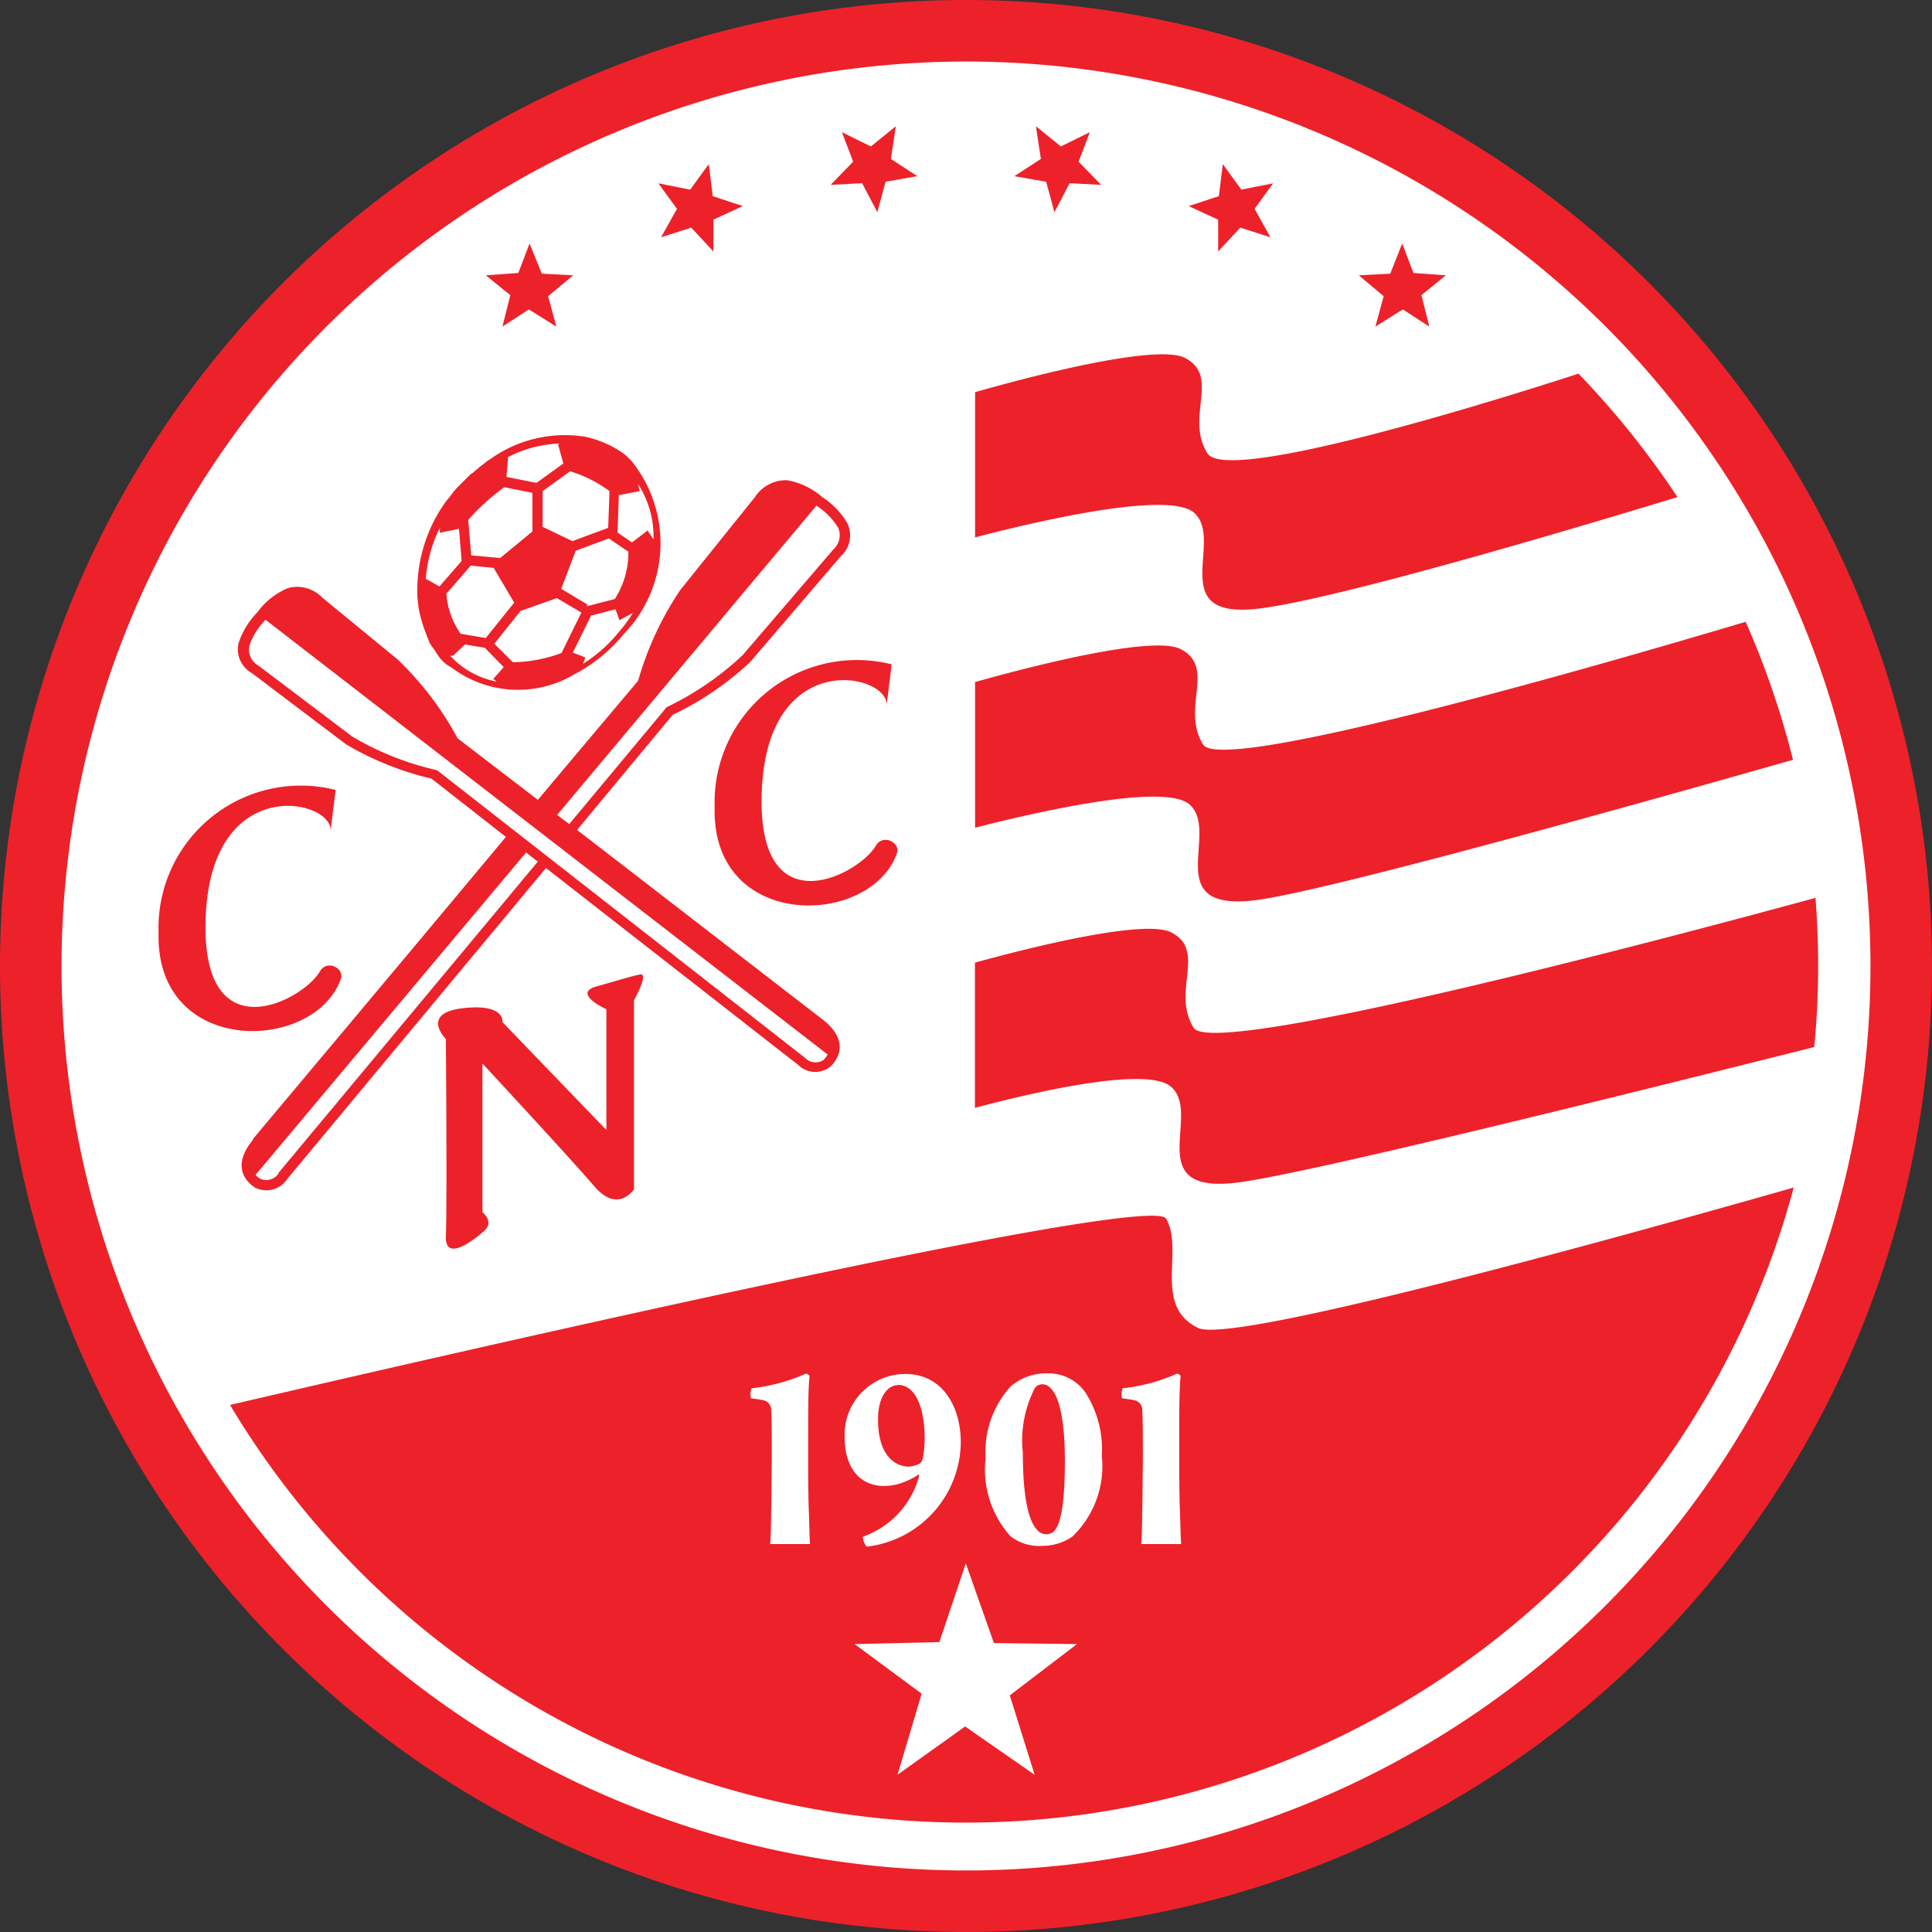 <svg xmlns="http://www.w3.org/2000/svg" width="40" height="40" viewBox="0 0 40 40">
  <rect x="0" y="0" width="40" height="40" fill="#333333" stroke="none"/>
  <g id="Grupo_9262" data-name="Grupo 9262" transform="translate(-5.8 -5.8)">
    <path id="Caminho_22588" data-name="Caminho 22588" d="M25.8,5.8a20,20,0,1,1-20,20,20,20,0,0,1,20-20Z" transform="translate(0)" fill="#ed2129" fill-rule="evenodd"/>
    <path id="Caminho_22589" data-name="Caminho 22589" d="M43.122,24.4A18.726,18.726,0,1,1,24.4,43.126,18.731,18.731,0,0,1,43.122,24.4Zm0,31.093.582,1.651,1.72.021-1.391,1.062.514,1.644-1.439-1-1.4,1,.5-1.679L40.82,57.165l1.754-.041.548-1.631ZM39.9,55.1c-.014-.055-.021-.576-.027-.658-.021-.48-.014-1.439-.014-1.9s.007-.7.027-.925c0-.021-.062-.062-.082-.048a3.73,3.73,0,0,1-1.117.3.349.349,0,0,0-.014.206c.082.014.206.027.281.048a.2.2,0,0,1,.137.2c.014.158.014.576.014,1.041-.007.486-.007.863-.014,1.1,0,.069-.007.576-.021.63H39.9Zm1.172.048a2.2,2.2,0,0,0,1.946-2.158c0-.74-.377-1.418-1.151-1.418a1.269,1.269,0,0,0-.617.164,1.255,1.255,0,0,0-.637,1.137c0,1.069.843,1.233,1.521.788.014-.014.027.007.021.027a1.834,1.834,0,0,1-1.165,1.254.33.33,0,0,0,.082.206Zm.637-3.35c.4,0,.562.528.562,1.131a2.436,2.436,0,0,1-.041.4.2.2,0,0,1-.062.1.66.66,0,0,1-.219.062c-.336,0-.644-.288-.644-.966-.007-.473.2-.719.4-.719ZM44.8,51.56a1.127,1.127,0,0,0-.754.274,2.023,2.023,0,0,0-.514,1.487,2.059,2.059,0,0,0,.514,1.61.963.963,0,0,0,.665.2,1.078,1.078,0,0,0,.617-.192,2.018,2.018,0,0,0,.61-1.672,2.179,2.179,0,0,0-.343-1.316.934.934,0,0,0-.795-.391Zm-.1.226c.295,0,.473.541.473,1.583,0,1.014-.11,1.329-.219,1.453a.23.23,0,0,1-.164.069c-.288,0-.487-.493-.487-1.686a2.363,2.363,0,0,1,.254-1.35.2.2,0,0,1,.144-.069ZM47.583,55.1c-.014-.055-.021-.576-.027-.658-.021-.48-.014-1.439-.014-1.9s.007-.7.027-.925c0-.021-.062-.062-.082-.048a3.73,3.73,0,0,1-1.117.3.349.349,0,0,0-.014.206c.082.014.206.027.281.048a.2.2,0,0,1,.137.2c.014.158.014.576.014,1.041-.007.486-.007.863-.014,1.1,0,.069-.007.576-.021.63h.829Zm-3-29.353.507.411.6-.295-.233.61.466.48-.651-.034-.315.6-.171-.63-.658-.116.548-.356-.1-.665Zm-2.919,0-.507.411-.6-.295.233.61-.466.48.651-.034.315.6.171-.63.658-.116-.548-.356.1-.665ZM34.09,28.168l-.233.61-.672.048.507.411-.164.651.548-.356.569.356-.171-.63.521-.432-.651-.034-.254-.624ZM37.8,26.524l-.384.528-.658-.13.384.528-.329.589.624-.2.459.493v-.658l.61-.281-.624-.206-.082-.665Zm14.357,1.644.233.61.672.048-.507.411.164.651-.548-.356-.569.356.171-.63-.514-.432.651-.034.247-.624Zm-3.714-1.644.384.528.658-.13-.384.528.329.589-.624-.2-.459.493v-.658l-.61-.281.624-.206.082-.665ZM33.336,37.185l.219-.247-.391-.4-.411-.069-.247.233h-.062c.048.048.1.1.151.144a1.737,1.737,0,0,0,.815.391l-.075-.055Zm9.978-2.933c.809-.212,3.954-1.007,4.53-.514.658.569-.658,2.261,1.412,1.98,1.878-.254,7.525-1.973,8.6-2.3a17.91,17.91,0,0,0-2.049-2.556c-1.624.528-7.278,2.3-7.682,1.651-.473-.754.281-1.6-.473-1.98-.6-.295-3.248.4-4.338.713v3.008ZM59.268,36a17.783,17.783,0,0,1,.98,2.857c-3.132.891-9.532,2.686-11.081,2.9-2.076.281-.754-1.411-1.419-1.98-.555-.473-3.5.247-4.434.486V37.247c1.144-.322,3.666-.973,4.249-.685.754.377,0,1.226.473,1.98.384.63,8.45-1.713,11.232-2.542Zm1.446,5.714c.034.466.055.939.055,1.411,0,.569-.027,1.124-.082,1.679-3.646.918-10.4,2.6-11.9,2.8-2.076.281-.754-1.418-1.419-1.98-.521-.445-3,.158-4.057.439V43.057c1.213-.336,3.509-.9,4.057-.63.754.377,0,1.226.473,1.98.418.658,10.444-2.028,12.877-2.693Zm-.452,6a17.744,17.744,0,0,1-32.373,4.5c4.914-1.144,19.072-4.4,19.38-3.857.377.658-.281,1.8.658,2.261.651.336,7.833-1.624,12.335-2.905Zm-27.09.877s-.843.781-.815.123,0-4.077,0-4.077-.535-.534.35-.637.822.288.822.288l2.152,2.234v-2.5s-.72-.329-.206-.473.7-.206.9-.247-.123.534-.123.534v3.912s-.329.514-.822-.062-2.316-2.542-2.316-2.542v3.076c-.007,0,.24.185.055.37Zm8.306-10.826.11-.884a2.946,2.946,0,0,0-3.666,2.953c-.069,2.569,3.207,2.494,3.769.973.1-.226-.281-.432-.432-.171-.363.617-2.515,1.733-2.357-1.213s2.714-2.33,2.577-1.658Zm-11.513,2.6.11-.884a2.946,2.946,0,0,0-3.666,2.953c-.069,2.569,3.207,2.494,3.769.973.1-.226-.281-.432-.432-.164-.363.617-2.515,1.733-2.357-1.213s2.714-2.336,2.577-1.665Zm-1.6,6.358c-.562.678.055.993.055,1h.007a.513.513,0,0,0,.644-.185l5.359-6.441,5.222,4.077a.5.5,0,0,0,.658.041l.007-.007s.528-.439-.158-.973c-.336-.26-3.008-2.323-5.085-3.926l1.98-2.384a6.267,6.267,0,0,0,1.6-1.089l.007-.007,1.878-2.193a.577.577,0,0,0,.13-.678,1.6,1.6,0,0,0-.521-.541,1.477,1.477,0,0,0-.733-.349.766.766,0,0,0-.658.349l-1.542,1.918a6.572,6.572,0,0,0-.877,1.884c-.1.123-.959,1.137-2.076,2.467L32.6,38.412a6.509,6.509,0,0,0-1.247-1.638L29.8,35.5a.724.724,0,0,0-.706-.2,1.486,1.486,0,0,0-.637.5,1.67,1.67,0,0,0-.391.637.564.564,0,0,0,.274.624l1.939,1.466.007.007a6.324,6.324,0,0,0,1.775.713L33.6,40.453c-2.193,2.631-4.975,5.94-5.242,6.262Zm11.821-1.665a.308.308,0,0,0,.075-.1l-11.636-9a1.374,1.374,0,0,0-.336.541.382.382,0,0,0,.192.411l1.939,1.466a6.066,6.066,0,0,0,1.734.692l.021.007.021.014,7.6,5.94.007.007h0a.293.293,0,0,0,.384.027Zm-5.921-4.09-.247-.192-5.6,6.674a.337.337,0,0,0,.1.082.3.3,0,0,0,.377-.116h0L28.9,47.4l5.366-6.441Zm.4-.966.247.185,2-2.4.014-.021.021-.007A6.227,6.227,0,0,0,38.5,36.692L40.381,34.5a.394.394,0,0,0,.1-.445,1.414,1.414,0,0,0-.452-.459l-5.366,6.4Zm-2.474-3.316a.12.12,0,0,0-.027-.034l-.007-.014c-.007-.014-.014-.021-.021-.034l-.014-.021-.021-.027-.014-.021-.021-.027-.014-.021-.021-.034-.007-.014-.021-.041L32,36.377l-.014-.034-.014-.027-.007-.021c-.007-.014-.007-.021-.014-.034h0l-.007-.021c-.007-.014-.007-.027-.014-.034l-.007-.021c-.007-.014-.007-.027-.014-.041h0l-.007-.021-.014-.034v-.007a2.487,2.487,0,0,1-.1-.4v-.021l-.007-.041v-.007c-.007-.041-.007-.082-.014-.123v-.048h0a3.161,3.161,0,0,1,.487-1.781l.007-.007c.034-.055.069-.11.11-.164h0l.007-.007.007-.007.007-.007.007-.007.014-.021.007-.007h0l.021-.027.014-.021.007-.007c.007-.014.021-.021.027-.034h0l.007-.007v-.007c.014-.014.027-.034.041-.048l.007-.007c.014-.014.021-.027.034-.041l.014-.014.014-.014.041-.041h0l.007-.007.041-.041h0l.007-.007.041-.041.007-.007.041-.041h0l.041-.041.014-.014a.182.182,0,0,1,.041-.034l.014-.007c.014-.014.027-.021.041-.034l.014-.014.014-.014h0l.021-.014.034-.027.021-.021.034-.027.021-.014.027-.021.027-.021c.014-.014.027-.021.041-.034h0c.014-.014.034-.021.048-.034l.014-.007c.034-.021.069-.048.1-.069h0a2.659,2.659,0,0,1,1.857-.411h0a2.051,2.051,0,0,1,.219.055h0a2.169,2.169,0,0,1,.617.308h0l.007.007h0l.007.007h0l.007.007h0c.007.007.021.014.027.021h0l.007.007.007.007h0l.021.021.021.021h0l.048.048h0a2.709,2.709,0,0,1-.164,3.583,3.35,3.35,0,0,1-.953.795h0l-.014.007h0l-.041.021h0a2.284,2.284,0,0,1-2.563-.137.716.716,0,0,1-.281-.26Zm-.254-1.562.007-.014.281.158.459-.528-.055-.665-.4.082.007-.11a2.843,2.843,0,0,0-.295,1.076Zm1.706-2.521v.021L33.61,33l.624.123.555-.4-.11-.4.041-.014a2.491,2.491,0,0,0-1.076.281Zm2.693.541.034.151-.432.082-.027.774.3.206.322-.247.123.185a2,2,0,0,0-.322-1.151Zm-.11,2.672-.274.151-.082-.226-.507.13-.377.767.26.1-.048.13a2.963,2.963,0,0,0,.747-.665,2.629,2.629,0,0,0,.281-.384Zm-2.481,1.021a2.977,2.977,0,0,0,1.007-.192l.411-.836-.507-.3-.754.267-.541.678.384.384Zm1-1.521.548.329-.021.034.583-.151a1.778,1.778,0,0,0,.281-.98l-.384-.26-.021-.014-.685.254-.3.788Zm.233-.987.74-.274.027-.761a2.682,2.682,0,0,0-.815-.411l-.569.411v.74l.617.295Zm-.829-.2v-.8l-.582-.116a4.51,4.51,0,0,0-.747.678l.062.733.6.055.665-.548Zm-1.275.706-.007.007-.5.576a1.669,1.669,0,0,0,.295.829l.521.089h0l.589-.733-.425-.719-.473-.048Z" transform="translate(-17.326 -17.326)" fill="#fff" fill-rule="evenodd"/>
  </g>
</svg>
